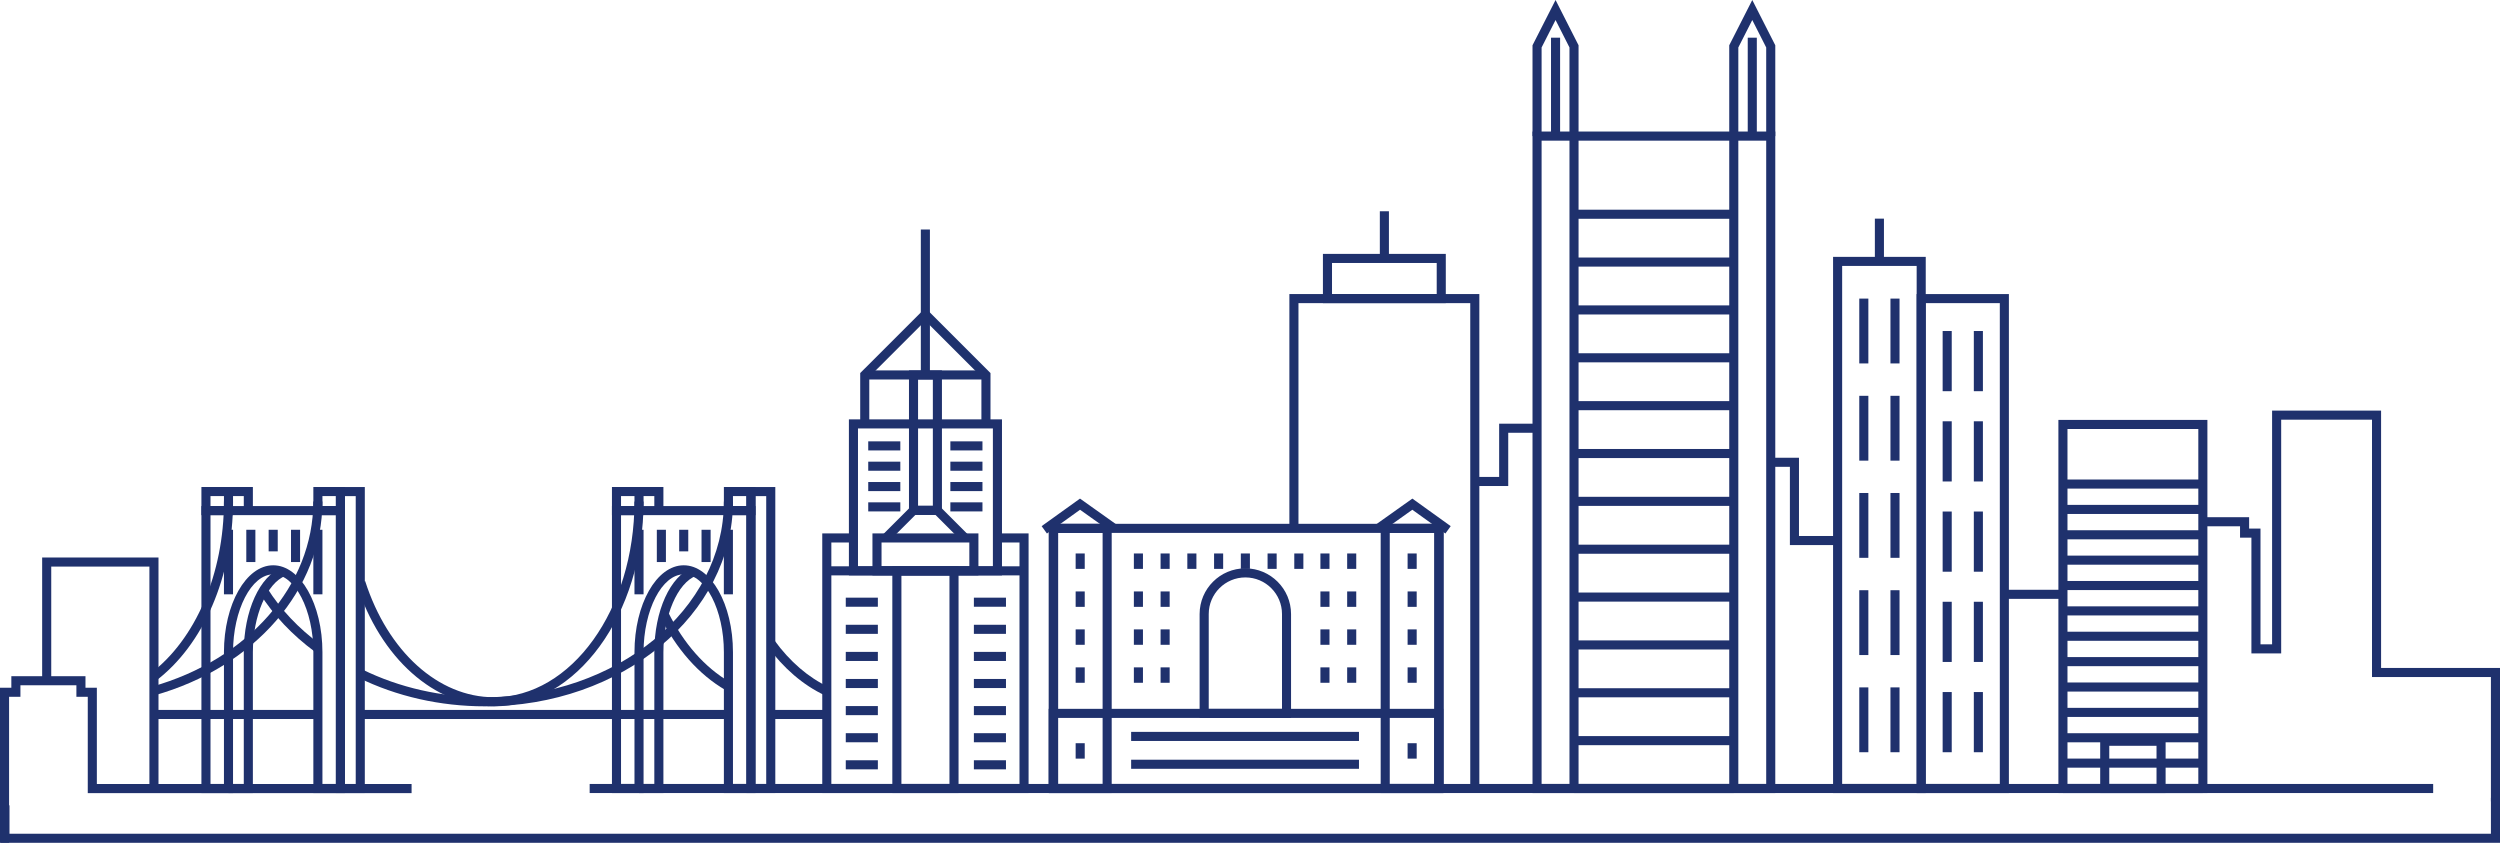<?xml version="1.0" encoding="UTF-8"?>
<svg id="design" xmlns="http://www.w3.org/2000/svg" viewBox="0 0 687.89 231.9">
  <defs>
    <style>
      .cls-1 {
        fill: #1f316d;
        stroke-width: 0px;
      }
    </style>
  </defs>
  <g>
    <path class="cls-1" d="m488.48,218.21h-66.8V36.2h66.8v182.01Zm-64.3-2.5h61.8V38.7h-61.8v177.01Z"/>
    <polygon class="cls-1" points="434.35 216.96 431.85 216.96 431.85 13.06 428.02 5.51 424.18 13.06 424.18 37.45 421.68 37.45 421.68 12.46 428.02 0 434.35 12.46 434.35 216.96"/>
    <rect class="cls-1" x="426.77" y="10.37" width="2.5" height="26.19"/>
    <polygon class="cls-1" points="478.31 216.96 475.81 216.96 475.81 12.46 482.15 0 488.48 12.46 488.48 37.45 485.98 37.45 485.98 13.06 482.15 5.51 478.31 13.06 478.31 216.96"/>
    <rect class="cls-1" x="480.9" y="10.37" width="2.5" height="26.19"/>
    <g>
      <rect class="cls-1" x="433.1" y="57.7" width="43.96" height="2.5"/>
      <rect class="cls-1" x="433.1" y="70.86" width="43.96" height="2.5"/>
      <rect class="cls-1" x="433.1" y="84.03" width="43.96" height="2.5"/>
      <rect class="cls-1" x="433.1" y="97.2" width="43.96" height="2.5"/>
      <rect class="cls-1" x="433.1" y="110.37" width="43.96" height="2.5"/>
      <rect class="cls-1" x="433.1" y="123.54" width="43.96" height="2.5"/>
      <rect class="cls-1" x="433.1" y="136.7" width="43.96" height="2.5"/>
      <rect class="cls-1" x="433.1" y="149.87" width="43.96" height="2.5"/>
      <rect class="cls-1" x="433.1" y="163.04" width="43.96" height="2.5"/>
      <rect class="cls-1" x="433.1" y="176.21" width="43.96" height="2.5"/>
      <rect class="cls-1" x="433.1" y="189.37" width="43.96" height="2.5"/>
      <rect class="cls-1" x="433.1" y="202.54" width="43.96" height="2.5"/>
      <rect class="cls-1" x="433.1" y="215.71" width="43.96" height="2.5"/>
    </g>
    <g>
      <path class="cls-1" d="m397.13,218.21h-108.47v-74.08h108.47v74.08Zm-105.97-2.5h103.47v-69.08h-103.47v69.08Z"/>
      <path class="cls-1" d="m355.25,197.54h-25.17v-28.58c0-6.94,5.64-12.58,12.58-12.58s12.58,5.65,12.58,12.58v28.58Zm-22.67-2.5h20.17v-26.08c0-5.56-4.52-10.08-10.08-10.08s-10.08,4.52-10.08,10.08v26.08Z"/>
      <polygon class="cls-1" points="288.07 146.8 286.61 144.77 297.17 137.19 307.25 144.36 305.81 146.4 297.18 140.26 288.07 146.8"/>
      <path class="cls-1" d="m305.89,218.21h-17.34v-74.08h17.34v74.08Zm-14.84-2.5h12.34v-69.08h-12.34v69.08Z"/>
      <polygon class="cls-1" points="397.71 146.8 388.61 140.26 379.98 146.4 378.53 144.36 388.62 137.19 399.17 144.77 397.71 146.8"/>
      <path class="cls-1" d="m397.24,218.21h-17.34v-74.08h17.34v74.08Zm-14.84-2.5h12.34v-69.08h-12.34v69.08Z"/>
      <path class="cls-1" d="m397.13,218.21h-108.58v-23.17h108.58v23.17Zm-106.08-2.5h103.58v-18.17h-103.58v18.17Z"/>
      <g>
        <rect class="cls-1" x="295.97" y="152.29" width="2.5" height="4.24"/>
        <rect class="cls-1" x="295.97" y="162.74" width="2.5" height="4.24"/>
        <rect class="cls-1" x="295.97" y="173.18" width="2.5" height="4.24"/>
        <rect class="cls-1" x="295.97" y="183.63" width="2.5" height="4.24"/>
      </g>
      <rect class="cls-1" x="295.97" y="204.5" width="2.5" height="4.24"/>
      <g>
        <rect class="cls-1" x="387.31" y="152.29" width="2.5" height="4.24"/>
        <rect class="cls-1" x="387.31" y="162.74" width="2.5" height="4.24"/>
        <rect class="cls-1" x="387.31" y="173.18" width="2.5" height="4.24"/>
        <rect class="cls-1" x="387.31" y="183.63" width="2.5" height="4.24"/>
      </g>
      <rect class="cls-1" x="387.31" y="204.5" width="2.5" height="4.24"/>
      <g>
        <rect class="cls-1" x="311.99" y="152.29" width="2.5" height="4.24"/>
        <rect class="cls-1" x="311.99" y="162.74" width="2.5" height="4.24"/>
        <rect class="cls-1" x="311.99" y="173.18" width="2.5" height="4.24"/>
        <rect class="cls-1" x="311.99" y="183.63" width="2.5" height="4.24"/>
      </g>
      <g>
        <rect class="cls-1" x="319.34" y="152.29" width="2.5" height="4.24"/>
        <rect class="cls-1" x="319.34" y="162.74" width="2.5" height="4.24"/>
        <rect class="cls-1" x="319.34" y="173.18" width="2.5" height="4.24"/>
        <rect class="cls-1" x="319.34" y="183.63" width="2.5" height="4.24"/>
      </g>
      <rect class="cls-1" x="326.7" y="152.29" width="2.5" height="4.24"/>
      <rect class="cls-1" x="334.06" y="152.29" width="2.5" height="4.24"/>
      <rect class="cls-1" x="341.42" y="152.29" width="2.5" height="4.24"/>
      <rect class="cls-1" x="348.78" y="152.29" width="2.5" height="4.24"/>
      <rect class="cls-1" x="356.13" y="152.29" width="2.5" height="4.24"/>
      <g>
        <rect class="cls-1" x="363.32" y="152.29" width="2.5" height="4.24"/>
        <rect class="cls-1" x="363.32" y="162.74" width="2.5" height="4.24"/>
        <rect class="cls-1" x="363.32" y="173.18" width="2.5" height="4.24"/>
        <rect class="cls-1" x="363.32" y="183.63" width="2.5" height="4.24"/>
      </g>
      <g>
        <rect class="cls-1" x="370.68" y="152.29" width="2.5" height="4.24"/>
        <rect class="cls-1" x="370.68" y="162.74" width="2.5" height="4.24"/>
        <rect class="cls-1" x="370.68" y="173.18" width="2.5" height="4.24"/>
        <rect class="cls-1" x="370.68" y="183.63" width="2.5" height="4.24"/>
      </g>
      <rect class="cls-1" x="311.24" y="201.38" width="62.69" height="2.5"/>
      <rect class="cls-1" x="311.24" y="209.04" width="62.69" height="2.5"/>
    </g>
    <g>
      <path class="cls-1" d="m199.59,189.86c-7.32-4.26-13.55-11.31-18.01-20.37l2.24-1.1c4.24,8.62,10.13,15.29,17.02,19.31l-1.26,2.16Z"/>
      <path class="cls-1" d="m135.91,194.35c-16.39,0-31.23-13.22-37.81-33.68l2.38-.77c6.24,19.41,20.15,31.95,35.43,31.95,21.32,0,38.67-24.16,38.67-53.85h2.5c0,31.07-18.47,56.35-41.17,56.35Z"/>
      <path class="cls-1" d="m133.43,194.35c-12.3,0-24.35-2.73-34.85-7.91l1.1-2.24c10.16,5.01,21.83,7.65,33.75,7.65,36.25,0,65.75-24.16,65.75-53.85h2.5c0,31.07-30.61,56.35-68.25,56.35Z"/>
      <path class="cls-1" d="m42.82,187.39l-1.5-2c12.52-9.43,20.3-27.6,20.3-47.4h2.5c0,20.58-8.16,39.5-21.3,49.4Z"/>
      <path class="cls-1" d="m42.4,191.37l-.67-2.41c26.6-7.46,44.48-27.94,44.48-50.97h2.5c0,24.16-18.61,45.61-46.3,53.37Z"/>
      <g>
        <g>
          <path class="cls-1" d="m207.88,218.21h-8.7v-38.75c0-11.61-5.06-21.42-11.05-21.42s-11.05,9.81-11.05,21.42v38.75h-8.7v-78.96h39.5v78.96Zm-6.2-2.5h3.7v-73.96h-34.5v73.96h3.7v-36.25c0-13.19,6.08-23.92,13.55-23.92s13.55,10.73,13.55,23.92v36.25Z"/>
          <g>
            <rect class="cls-1" x="174.58" y="145.77" width="2.5" height="17.76"/>
            <rect class="cls-1" x="180.73" y="145.77" width="2.5" height="8.88"/>
            <rect class="cls-1" x="186.88" y="145.77" width="2.5" height="5.94"/>
            <rect class="cls-1" x="193.03" y="145.77" width="2.5" height="8.88"/>
            <rect class="cls-1" x="199.17" y="145.77" width="2.5" height="17.76"/>
          </g>
          <path class="cls-1" d="m177.08,141.75h-8.7v-7.75h8.7v7.75Zm-6.2-2.5h3.7v-2.75h-3.7v2.75Z"/>
          <path class="cls-1" d="m207.88,141.75h-8.7v-7.75h8.7v7.75Zm-6.2-2.5h3.7v-2.75h-3.7v2.75Z"/>
        </g>
        <path class="cls-1" d="m213.33,218.21h-7.96v-84.2h7.96v84.2Zm-5.46-2.5h2.96v-79.2h-2.96v79.2Z"/>
        <polygon class="cls-1" points="182.54 140.5 180.04 140.5 180.04 136.5 175.83 136.5 175.83 134 182.54 134 182.54 140.5"/>
        <path class="cls-1" d="m182.54,218.21h-6.71v-2.5h4.21v-36.25c0-11.38,4.37-21,10.63-23.38l.89,2.34c-5.14,1.95-9.02,11-9.02,21.04v38.75Z"/>
      </g>
      <g>
        <g>
          <path class="cls-1" d="m94.92,218.21h-8.7v-38.75c0-11.61-5.06-21.42-11.05-21.42s-11.05,9.81-11.05,21.42v38.75h-8.7v-78.96h39.5v78.96Zm-6.2-2.5h3.7v-73.96h-34.5v73.96h3.7v-36.25c0-13.19,6.08-23.92,13.55-23.92s13.55,10.73,13.55,23.92v36.25Z"/>
          <g>
            <rect class="cls-1" x="61.62" y="145.77" width="2.5" height="17.76"/>
            <rect class="cls-1" x="67.77" y="145.77" width="2.5" height="8.88"/>
            <rect class="cls-1" x="73.92" y="145.77" width="2.5" height="5.94"/>
            <rect class="cls-1" x="80.07" y="145.77" width="2.5" height="8.88"/>
            <rect class="cls-1" x="86.22" y="145.77" width="2.5" height="17.76"/>
          </g>
          <path class="cls-1" d="m64.12,141.75h-8.7v-7.75h8.7v7.75Zm-6.2-2.5h3.7v-2.75h-3.7v2.75Z"/>
          <path class="cls-1" d="m94.92,141.75h-8.7v-7.75h8.7v7.75Zm-6.2-2.5h3.7v-2.75h-3.7v2.75Z"/>
        </g>
        <path class="cls-1" d="m100.38,218.21h-7.96v-84.2h7.96v84.2Zm-5.46-2.5h2.96v-79.2h-2.96v79.2Z"/>
        <polygon class="cls-1" points="69.58 140.5 67.08 140.5 67.08 136.5 62.87 136.5 62.87 134 69.58 134 69.58 140.5"/>
        <path class="cls-1" d="m69.58,218.21h-6.71v-2.5h4.21v-36.25c0-11.38,4.37-21,10.63-23.38l.89,2.34c-5.14,1.95-9.02,11-9.02,21.04v38.75Z"/>
      </g>
      <path class="cls-1" d="m86.71,179.38c-6.31-4.65-11.46-10.1-15.29-16.2l2.12-1.33c3.67,5.83,8.6,11.05,14.66,15.51l-1.48,2.01Z"/>
      <path class="cls-1" d="m226.97,191.33c-5.96-2.78-11.46-7.51-15.9-13.65l2.03-1.47c4.2,5.8,9.36,10.25,14.94,12.85l-1.06,2.26Z"/>
      <rect class="cls-1" x="212.08" y="195.34" width="15.54" height="2.5"/>
      <rect class="cls-1" x="99.13" y="195.34" width="101.3" height="2.5"/>
      <rect class="cls-1" x="42.36" y="195.34" width="45.11" height="2.5"/>
    </g>
    <g>
      <path class="cls-1" d="m529.88,218.21h-25.5V70.68h25.5v147.53Zm-23-2.5h20.5V73.18h-20.5v142.53Z"/>
      <rect class="cls-1" x="515.88" y="60.16" width="2.5" height="11.77"/>
      <path class="cls-1" d="m552.76,218.21h-25.39V80.91h25.39v137.3Zm-22.89-2.5h20.39V83.41h-20.39v132.3Z"/>
      <g>
        <rect class="cls-1" x="511.59" y="82.16" width="2.5" height="17.84"/>
        <rect class="cls-1" x="520.17" y="82.16" width="2.5" height="17.84"/>
      </g>
      <g>
        <rect class="cls-1" x="511.59" y="108.91" width="2.5" height="17.84"/>
        <rect class="cls-1" x="520.17" y="108.91" width="2.5" height="17.84"/>
      </g>
      <g>
        <rect class="cls-1" x="511.59" y="135.65" width="2.5" height="17.84"/>
        <rect class="cls-1" x="520.17" y="135.65" width="2.5" height="17.84"/>
      </g>
      <g>
        <rect class="cls-1" x="511.59" y="162.4" width="2.5" height="17.84"/>
        <rect class="cls-1" x="520.17" y="162.4" width="2.5" height="17.84"/>
      </g>
      <g>
        <rect class="cls-1" x="511.59" y="189.14" width="2.5" height="17.84"/>
        <rect class="cls-1" x="520.17" y="189.14" width="2.5" height="17.84"/>
      </g>
      <g>
        <rect class="cls-1" x="534.53" y="91.08" width="2.5" height="16.56"/>
        <rect class="cls-1" x="543.11" y="91.08" width="2.5" height="16.56"/>
      </g>
      <g>
        <rect class="cls-1" x="534.53" y="115.92" width="2.5" height="16.56"/>
        <rect class="cls-1" x="543.11" y="115.92" width="2.5" height="16.56"/>
      </g>
      <g>
        <rect class="cls-1" x="534.53" y="140.75" width="2.5" height="16.56"/>
        <rect class="cls-1" x="543.11" y="140.75" width="2.5" height="16.56"/>
      </g>
      <g>
        <rect class="cls-1" x="534.53" y="165.58" width="2.5" height="16.56"/>
        <rect class="cls-1" x="543.11" y="165.58" width="2.5" height="16.56"/>
      </g>
      <g>
        <rect class="cls-1" x="534.53" y="190.42" width="2.5" height="16.56"/>
        <rect class="cls-1" x="543.11" y="190.42" width="2.5" height="16.56"/>
      </g>
    </g>
    <path class="cls-1" d="m607.38,218.21h-41v-102.67h41v102.67Zm-38.5-2.5h36v-97.67h-36v97.67Z"/>
    <path class="cls-1" d="m595.88,218.21h-18v-15.5h18v15.5Zm-15.5-2.5h13v-10.5h-13v10.5Z"/>
    <g>
      <rect class="cls-1" x="567.63" y="131.94" width="38.5" height="2.5"/>
      <rect class="cls-1" x="567.63" y="138.92" width="38.5" height="2.5"/>
      <rect class="cls-1" x="567.63" y="145.9" width="38.5" height="2.5"/>
      <rect class="cls-1" x="567.63" y="152.88" width="38.5" height="2.5"/>
      <rect class="cls-1" x="567.63" y="159.86" width="38.5" height="2.5"/>
      <rect class="cls-1" x="567.63" y="166.84" width="38.5" height="2.5"/>
      <rect class="cls-1" x="567.63" y="173.82" width="38.5" height="2.5"/>
      <rect class="cls-1" x="567.63" y="180.8" width="38.5" height="2.5"/>
      <rect class="cls-1" x="567.63" y="187.79" width="38.5" height="2.5"/>
      <rect class="cls-1" x="567.63" y="194.77" width="38.5" height="2.5"/>
      <rect class="cls-1" x="567.63" y="201.75" width="38.5" height="2.5"/>
      <rect class="cls-1" x="567.63" y="208.73" width="38.5" height="2.5"/>
      <rect class="cls-1" x="567.63" y="215.71" width="38.5" height="2.5"/>
    </g>
    <g>
      <path class="cls-1" d="m275.7,158.32h-42.12v-42.93h42.12v42.93Zm-39.62-2.5h37.12v-37.93h-37.12v37.93Z"/>
      <polygon class="cls-1" points="244.65 148.9 242.88 147.13 250.84 139.18 258.44 139.18 266.39 147.13 264.62 148.9 257.4 141.68 251.88 141.68 244.65 148.9"/>
      <path class="cls-1" d="m259.18,141.68h-9.07v-39.76h9.07v39.76Zm-6.57-2.5h4.07v-34.76h-4.07v34.76Z"/>
      <polygon class="cls-1" points="272.54 116.63 270.04 116.63 270.04 103.69 254.62 88.27 239.19 103.69 239.19 116.63 236.69 116.63 236.69 102.65 254.62 84.73 272.54 102.65 272.54 116.63"/>
      <rect class="cls-1" x="253.37" y="63.15" width="2.5" height="39.66"/>
      <rect class="cls-1" x="237.94" y="101.92" width="33.34" height="2.5"/>
      <polygon class="cls-1" points="283.02 218.21 226.25 218.21 226.25 146.77 234.83 146.77 234.83 149.27 228.75 149.27 228.75 215.71 280.52 215.71 280.52 149.27 274.45 149.27 274.45 146.77 283.02 146.77 283.02 218.21"/>
      <path class="cls-1" d="m269.22,158.32h-29.16v-11.55h29.16v11.55Zm-26.66-2.5h24.16v-6.55h-24.16v6.55Z"/>
      <path class="cls-1" d="m263.75,218.21h-18.22v-62.39h18.22v62.39Zm-15.72-2.5h13.22v-57.39h-13.22v57.39Z"/>
      <g>
        <rect class="cls-1" x="238.9" y="121.44" width="8.83" height="2.5"/>
        <rect class="cls-1" x="238.9" y="127.03" width="8.83" height="2.5"/>
        <rect class="cls-1" x="238.9" y="132.63" width="8.83" height="2.5"/>
        <rect class="cls-1" x="238.9" y="138.22" width="8.83" height="2.5"/>
      </g>
      <g>
        <rect class="cls-1" x="232.72" y="164.45" width="8.83" height="2.5"/>
        <rect class="cls-1" x="232.72" y="171.91" width="8.83" height="2.5"/>
        <rect class="cls-1" x="232.72" y="179.37" width="8.83" height="2.5"/>
        <rect class="cls-1" x="232.72" y="186.82" width="8.83" height="2.5"/>
        <rect class="cls-1" x="232.72" y="194.28" width="8.83" height="2.5"/>
        <rect class="cls-1" x="232.72" y="201.74" width="8.83" height="2.5"/>
        <rect class="cls-1" x="232.72" y="209.19" width="8.83" height="2.5"/>
      </g>
      <g>
        <rect class="cls-1" x="267.97" y="164.45" width="8.83" height="2.5"/>
        <rect class="cls-1" x="267.97" y="171.91" width="8.83" height="2.5"/>
        <rect class="cls-1" x="267.97" y="179.37" width="8.83" height="2.5"/>
        <rect class="cls-1" x="267.97" y="186.82" width="8.83" height="2.5"/>
        <rect class="cls-1" x="267.97" y="194.28" width="8.83" height="2.5"/>
        <rect class="cls-1" x="267.97" y="201.74" width="8.83" height="2.5"/>
        <rect class="cls-1" x="267.97" y="209.19" width="8.83" height="2.5"/>
      </g>
      <g>
        <rect class="cls-1" x="261.5" y="121.44" width="8.83" height="2.5"/>
        <rect class="cls-1" x="261.5" y="127.03" width="8.83" height="2.5"/>
        <rect class="cls-1" x="261.5" y="132.63" width="8.83" height="2.5"/>
        <rect class="cls-1" x="261.5" y="138.22" width="8.83" height="2.5"/>
      </g>
      <rect class="cls-1" x="227.5" y="155.82" width="54.27" height="2.5"/>
    </g>
    <polygon class="cls-1" points="407.05 216.96 404.55 216.96 404.55 83.41 357.28 83.41 357.28 145.38 354.78 145.38 354.78 80.91 407.05 80.91 407.05 216.96"/>
    <path class="cls-1" d="m397.82,83.41h-33.81v-13.55h33.81v13.55Zm-31.31-2.5h28.81v-8.55h-28.81v8.55Z"/>
    <rect class="cls-1" x="379.67" y="58.13" width="2.5" height="12.98"/>
    <rect class="cls-1" x="551.51" y="162.28" width="16.11" height="2.5"/>
    <polygon class="cls-1" points="505.63 149.98 492.5 149.98 492.5 128.45 487.23 128.45 487.23 125.95 495 125.95 495 147.48 505.63 147.48 505.63 149.98"/>
    <polygon class="cls-1" points="415 133.73 405.8 133.73 405.8 131.23 412.5 131.23 412.5 116.58 422.93 116.58 422.93 119.08 415 119.08 415 133.73"/>
  </g>
  <rect class="cls-1" x="162.25" y="215.71" width="507.25" height="2.5"/>
  <polygon class="cls-1" points="687.89 220.53 685.39 220.53 685.39 186.29 652.67 186.29 652.67 115.48 627.68 115.48 627.68 179.79 619.49 179.79 619.49 147.94 616.36 147.94 616.36 144.81 606.13 144.81 606.13 142.31 618.86 142.31 618.86 145.44 621.99 145.44 621.99 177.29 625.18 177.29 625.18 112.98 655.17 112.98 655.17 183.79 687.89 183.79 687.89 220.53"/>
  <polygon class="cls-1" points="687.89 231.9 .1 231.9 .1 221.6 2.6 221.6 2.6 229.4 685.39 229.4 685.39 219.53 687.89 219.53 687.89 231.9"/>
  <polygon class="cls-1" points="2.5 231.89 0 231.89 0 189.23 3.12 189.23 3.12 186.06 23.52 186.06 23.52 189.23 26.65 189.23 26.65 215.73 113.25 215.73 113.25 218.23 24.15 218.23 24.15 191.73 21.02 191.73 21.02 188.56 5.62 188.56 5.62 191.73 2.5 191.73 2.5 231.89"/>
  <polygon class="cls-1" points="43.61 216.98 41.11 216.98 41.11 155.9 14.1 155.9 14.1 187.87 11.6 187.87 11.6 153.4 43.61 153.4 43.61 216.98"/>
</svg>